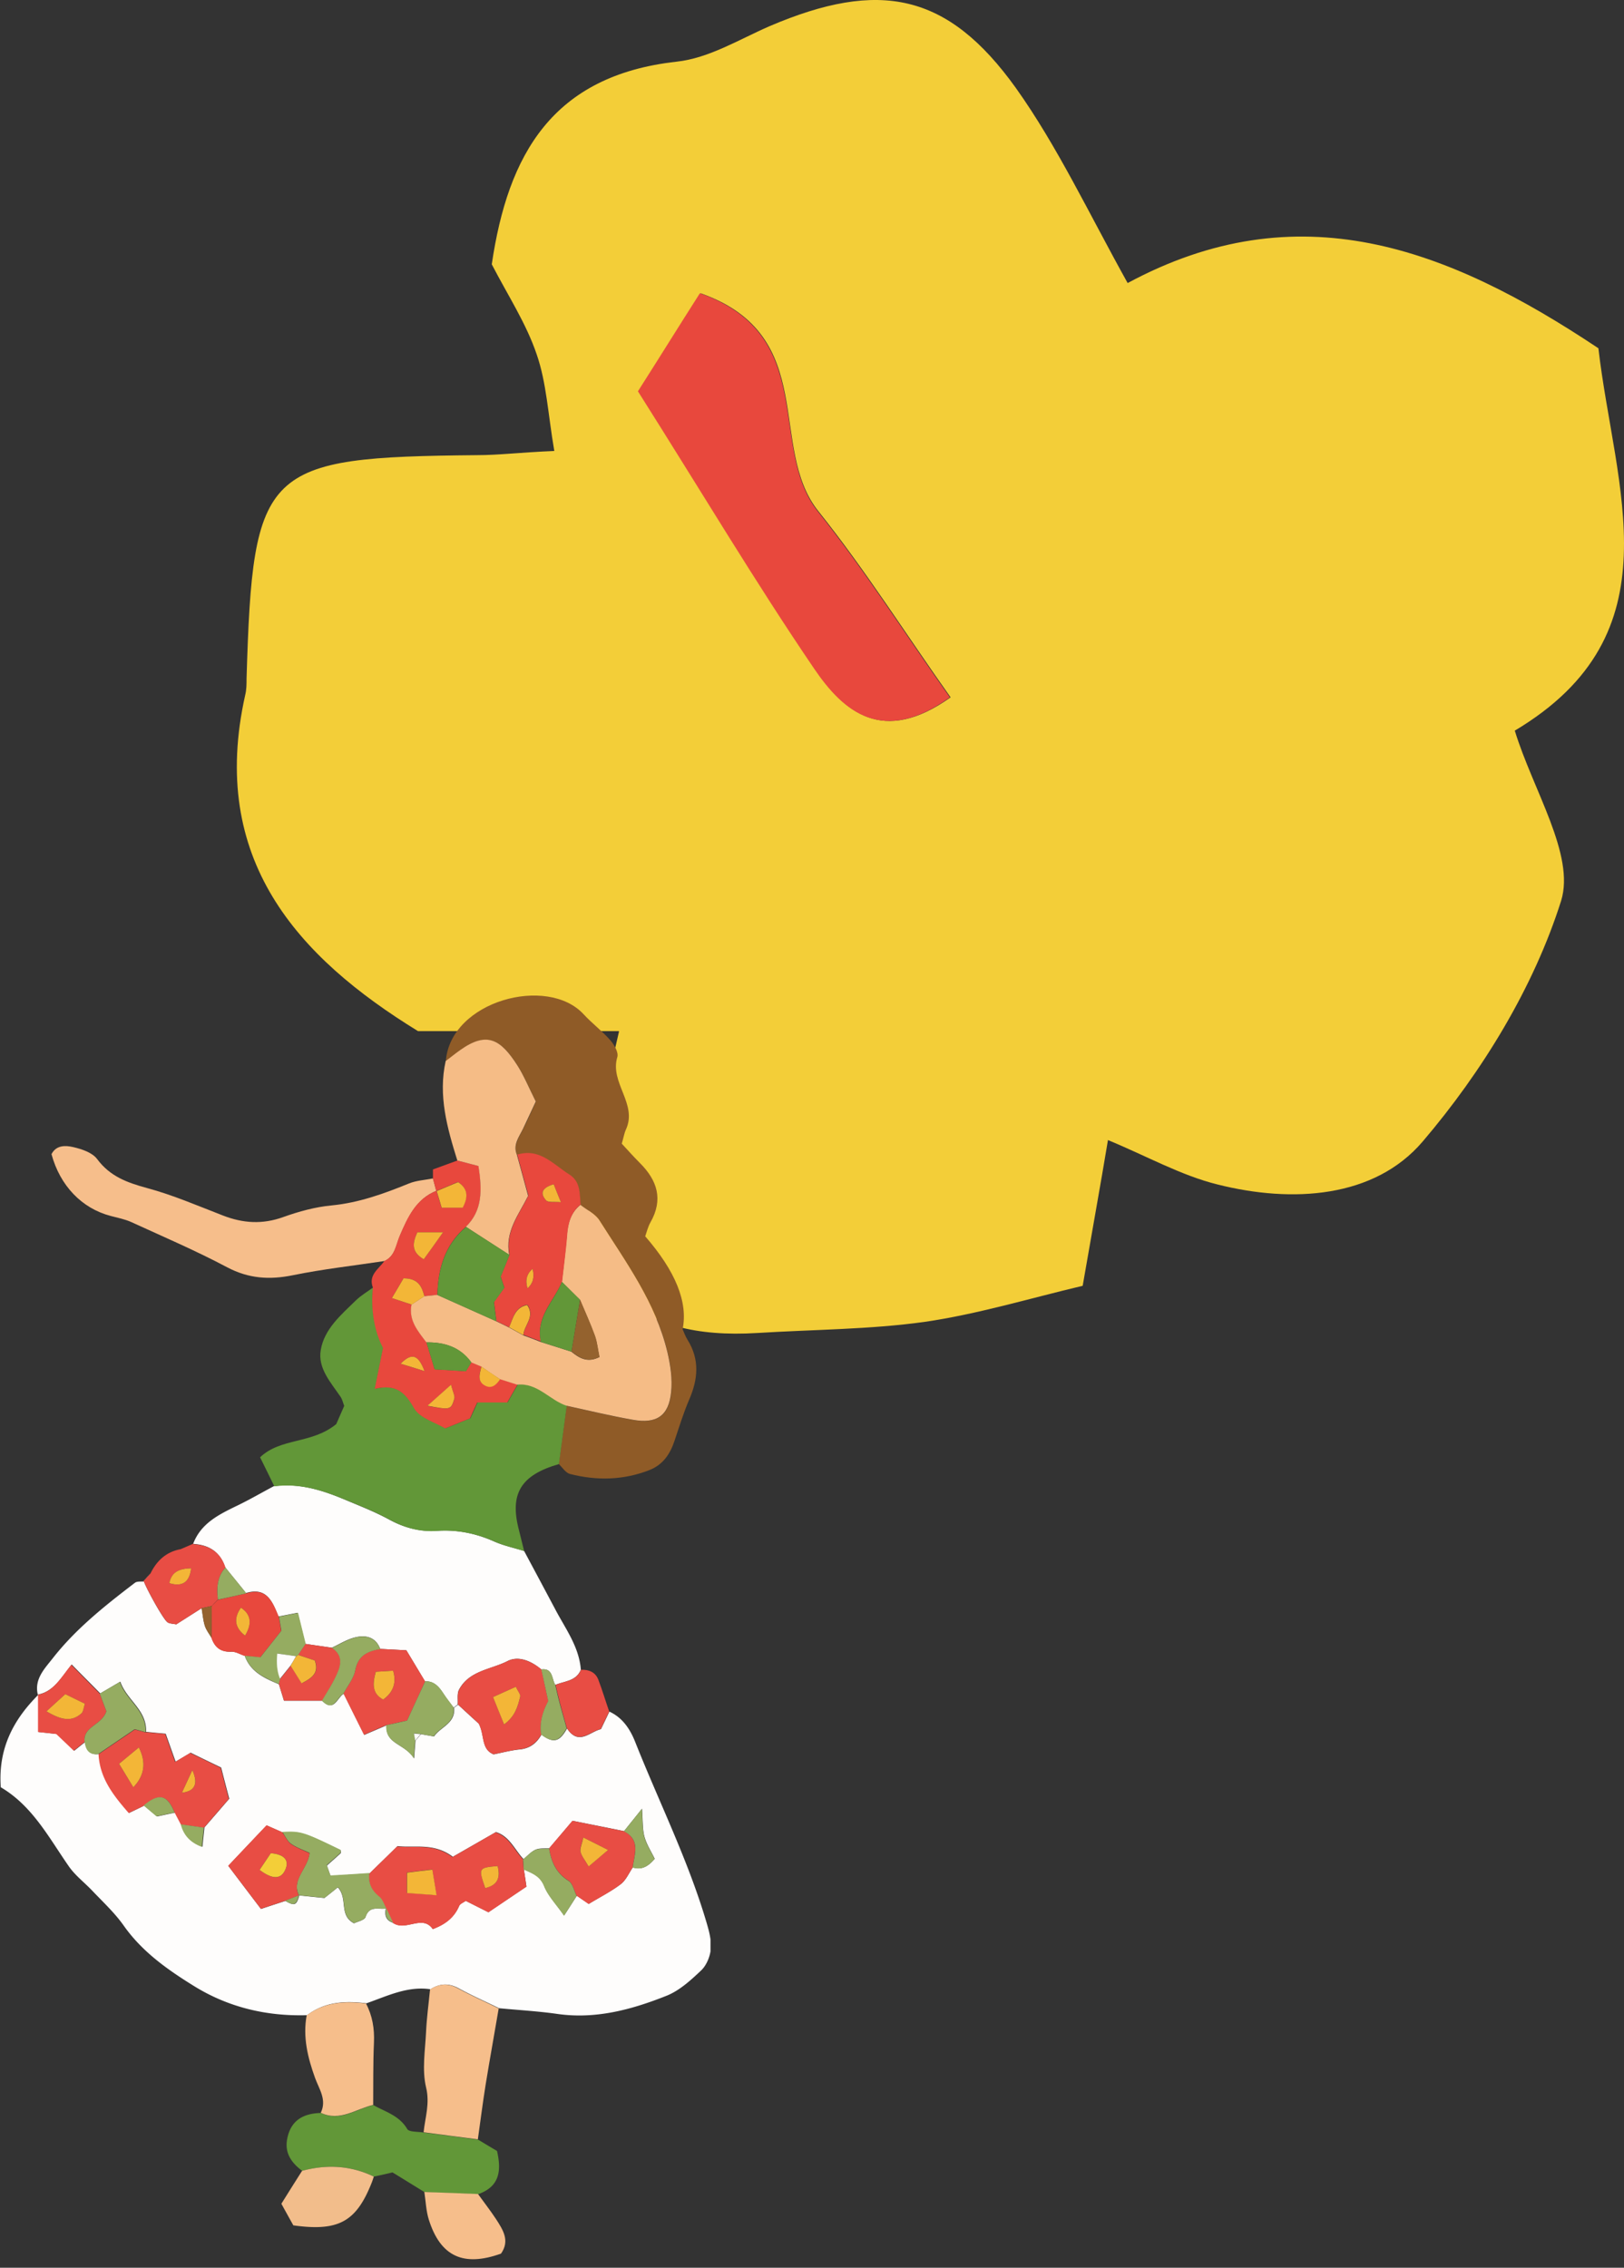 <svg width="144" height="201" fill="none" xmlns="http://www.w3.org/2000/svg"><rect width="100%" height="100%" fill="#333333" stroke="none"/><path d="M54.882 91.393H37.064c-10.716-6.581-18.566-15.254-15.326-29.77.124-.492.124-.984.124-1.476.561-18.76 1.496-19.62 20.435-19.805 1.931 0 3.863-.246 6.853-.37-.56-3.26-.685-6.027-1.557-8.549-.935-2.768-2.555-5.228-3.988-7.996 1.433-9.718 5.358-16.73 16.386-17.96 2.865-.308 5.544-1.969 8.223-3.137C77.996-1.853 84.04-.623 90.082 7.804c3.676 5.167 6.417 11.01 9.906 17.284 15.077-8.12 28.284-3.199 41.742 5.781 1.432 12.425 7.04 25.28-7.414 33.891 1.62 5.29 5.358 11.01 4.112 15.07-2.43 7.688-6.978 15.13-12.274 21.343-4.299 5.044-11.588 5.474-18.192 3.814-3.239-.8-6.292-2.522-9.719-3.937-.685 4.121-1.37 7.873-2.242 12.917-4.673 1.107-9.346 2.522-14.018 3.198-4.86.677-9.906.677-14.828.984-10.903.677-16.073-4.428-14.827-14.885.436-3.69 1.557-7.32 2.554-11.81v-.06Zm7.227-65.383c-1.807 2.83-3.676 5.844-5.483 8.673 5.607 8.857 10.405 16.853 15.638 24.603 2.554 3.752 5.98 6.828 12.024 2.522-3.925-5.536-7.538-11.256-11.713-16.484-4.548-5.659.125-15.562-10.404-19.314h-.062Z" fill="#F3CE38"/><path d="M62.11 26.01c10.528 3.752 5.918 13.655 10.403 19.314 4.175 5.228 7.788 10.948 11.713 16.484-5.98 4.306-9.47 1.23-12.024-2.522-5.233-7.688-10.03-15.746-15.637-24.603 1.806-2.83 3.675-5.843 5.482-8.673h.062Z" fill="#E8483D"/><g clip-path="url(#a)"><path d="M3.356 150.217c-.34-1.382.598-2.313 1.305-3.216 2.052-2.628 4.661-4.695 7.298-6.707.19-.151.53-.096.801-.123.204.602 1.645 3.244 2.066 3.599.176.151.503.137.802.206.747-.479 1.508-.958 2.256-1.437.095.52.122 1.067.285 1.56.122.37.38.698.584 1.054.285.848.816 1.286 1.767 1.245.38-.013.788.233 1.182.37.516 1.437 1.767 1.985 3.03 2.518.15.493.3.972.449 1.465h3.397c1.047 1.054 1.318-.288 1.903-.63.57 1.15 1.141 2.3 1.82 3.655.72-.315 1.346-.575 1.971-.849-.095 1.697 1.59 1.588 2.446 2.929l.122-1.574.49-.575c.353.069.72.123 1.155.205.57-.848 1.916-1.149 1.78-2.545.122-.096.231-.178.353-.274.666.616 1.319 1.218 1.835 1.683.543 1.027.19 2.272 1.318 2.724.815-.164 1.563-.369 2.324-.438.91-.096 1.495-.561 1.916-1.314 1.114.849 1.644.575 2.27-.547 1.032 1.574 2.038.273 3.003.068.285-.588.516-1.067.747-1.56 1.169.534 1.835 1.547 2.283 2.669 2.106 5.31 4.675 10.443 6.305 15.931.231.781.476 1.629.408 2.423-.054.671-.38 1.464-.856 1.916-.924.876-1.943 1.807-3.098 2.258-3.072 1.219-6.251 2.081-9.635 1.602-1.712-.247-3.452-.342-5.178-.507-1.196-.588-2.419-1.122-3.587-1.765-.884-.479-1.685-.438-2.5.082-2.053-.301-3.833.602-5.681 1.245-1.875-.232-3.67-.15-5.26 1.054-3.587.11-6.984-.698-10.014-2.573-2.324-1.437-4.594-3.025-6.238-5.351-.788-1.123-1.82-2.081-2.772-3.08-.693-.739-1.536-1.369-2.106-2.19-1.78-2.559-3.235-5.365-6.034-7.008-.245-3.449 1.128-6.008 3.356-8.225v3.326c.626.068 1.142.123 1.618.177.516.493 1.005.972 1.549 1.479.407-.329.68-.548.965-.767.095.712.407 1.177 1.223 1.068.108 2.121 1.318 3.654 2.677 5.215.543-.261.937-.452 1.332-.644.394.329.788.657 1.141.958.584-.123 1.087-.232 1.604-.342.176.342.366.698.543 1.04.258.89.747 1.574 1.875 1.985.068-.698.123-1.205.177-1.711.747-.862 1.495-1.724 2.201-2.546a240.372 240.372 0 0 1-.72-2.764c-.965-.466-1.848-.89-2.704-1.314-.476.287-.883.533-1.332.793-.34-.944-.598-1.683-.883-2.477-.666-.055-1.196-.109-1.74-.164.082-1.944-1.712-2.806-2.282-4.448-.734.424-1.25.739-1.78 1.04-.748-.767-1.51-1.519-2.528-2.56-.91 1.123-1.577 2.382-2.963 2.656l-.04.027Zm23.157 17.752-.028.027c.789.082 1.577.165 2.284.233.434-.342.815-.643 1.182-.944.924.999.068 2.477 1.44 3.189.3-.151.924-.274 1.02-.562.353-1.067 1.182-.629 1.834-.752l-.027-.041c-.123.588-.041 1.081.611 1.3 1.155.807 2.623-.767 3.547.561 1.155-.438 1.903-1.054 2.338-2.053.081-.205.38-.301.584-.452.76.384 1.468.739 2.011 1.013 1.21-.821 2.229-1.505 3.37-2.272-.068-.479-.15-.999-.23-1.533.72.342 1.44.561 1.806 1.478.354.876 1.06 1.615 1.767 2.615.476-.726.802-1.246 1.128-1.752.408.287.815.561 1.06.725 1.1-.671 2.038-1.136 2.854-1.766.448-.355.706-.971 1.046-1.464.816.26 1.4-.123 1.943-.766-.312-.644-.72-1.273-.91-1.958-.177-.657-.136-1.368-.218-2.477-.72.903-1.155 1.437-1.59 1.985-1.467-.302-2.935-.589-4.565-.917-.666.793-1.373 1.615-2.066 2.436-.408.027-.856-.028-1.21.123-.407.178-.72.547-1.073.835-.788-.835-1.25-2.039-2.446-2.395-1.373.794-2.677 1.533-3.819 2.19-1.685-1.273-3.438-.767-4.905-.945-.91.89-1.7 1.656-2.474 2.423-1.128.068-2.242.137-3.465.219-.109-.288-.217-.616-.326-.917.462-.411.856-.753 1.223-1.095.04-.041 0-.178 0-.26-3.33-1.615-3.506-1.67-5.164-1.588-.476-.205-.938-.411-1.4-.616-1.155 1.218-2.201 2.313-3.397 3.586a894.242 894.242 0 0 0 2.894 3.819c.816-.274 1.495-.493 2.161-.712.816.465.992.397 1.237-.493l-.027-.027Z" fill="#FEFDFC"/><path d="M46.475 137.475c.938 1.751 1.876 3.503 2.813 5.269.897 1.683 2.066 3.257 2.216 5.256-.422 1.013-1.441.999-2.27 1.341-.326-.534-.19-1.506-1.237-1.369-.883-.752-2.024-1.245-3.003-.739-1.467.753-3.397.835-4.294 2.532-.19.356-.082.876-.122 1.314-.123.096-.231.192-.354.274-.312-.411-.638-.821-.91-1.245-.394-.603-.83-1.123-1.63-1.082-.544-.903-1.088-1.82-1.659-2.751a822.3 822.3 0 0 0-2.31-.123c-.394-1.04-1.25-1.246-2.16-1.04-.748.164-1.427.602-2.134.931-.788-.11-1.563-.219-2.351-.343-.218-.862-.421-1.724-.68-2.751-.706.137-1.195.233-1.698.329-.53-1.287-1.02-2.642-2.881-2.081-.612-.766-1.237-1.519-1.848-2.285-.417-1.296-1.364-1.985-2.84-2.067.693-1.834 2.283-2.601 3.886-3.381 1.114-.534 2.188-1.163 3.275-1.738 2.174-.287 4.186.315 6.156 1.136 1.359.575 2.745 1.109 4.036 1.807 1.345.739 2.732 1.108 4.24 1.013 1.794-.124 3.465.219 5.096.944.829.369 1.753.561 2.623.835l.04.014Z" fill="#FEFDFC"/><path d="M39.531 94.046c.422-5.338 9.023-7.637 12.23-4.134.748.808 1.645 1.479 2.365 2.3.34.383.734 1.081.612 1.478-.693 2.286 1.82 4.147.76 6.433-.149.328-.203.698-.366 1.245.503.548 1.046 1.15 1.617 1.725 1.535 1.533 2.08 3.23.924 5.256-.218.383-.326.848-.462 1.232 2.7 3.102 3.805 5.848 3.316 8.239.122.274.244.63.435.931 1.087 1.738.937 3.49.15 5.297-.504 1.177-.884 2.409-1.292 3.627-.394 1.19-1.02 2.149-2.242 2.628-2.31.903-4.675.944-7.04.342-.38-.096-.665-.575-.991-.876.23-1.725.462-3.436.693-5.16 1.956.424 3.913.903 5.884 1.245 2.12.37 3.193-.356 3.397-2.45.109-1.163-.054-2.395-.326-3.531-1.046-4.393-3.696-7.979-6.047-11.702-.367-.575-1.115-.917-1.672-1.369-.108-.972 0-2.012-1.019-2.669-1.427-.903-2.623-2.354-4.607-1.752-.38-.903.177-1.574.53-2.299.435-.876.843-1.78 1.142-2.436-.639-1.26-1.047-2.272-1.617-3.176-1.495-2.34-2.705-3.066-5.07-1.396-.448.315-.869.657-1.304.986v-.014Z" fill="#8F5B27"/><path d="M50.253 124.609c-.23 1.724-.462 3.435-.693 5.16-3.384.972-4.39 2.628-3.547 5.844.163.616.3 1.246.462 1.861-.883-.273-1.793-.465-2.622-.834-1.631-.726-3.316-1.068-5.096-.945-1.495.11-2.895-.274-4.24-1.013-1.291-.711-2.677-1.245-4.036-1.806-1.97-.822-3.982-1.424-6.156-1.136-.394-.822-.802-1.629-1.264-2.573 1.848-1.752 4.593-1.164 6.754-2.943.122-.274.408-.931.707-1.615-.11-.274-.163-.548-.3-.767-.87-1.286-2.065-2.559-1.78-4.188.313-1.861 1.808-3.12 3.112-4.393.449-.438 1.02-.767 1.536-1.15-.204 1.985.136 3.873.897 5.352-.258 1.286-.462 2.244-.734 3.627 1.916-.466 2.704.355 3.492 1.724.503.89 1.903 1.259 2.76 1.779.964-.383 1.63-.657 2.2-.889.245-.52.422-.931.64-1.41h2.663c.353-.63.639-1.109.91-1.588 1.794-.178 2.868 1.355 4.362 1.862l-.027.041Z" fill="#629738"/><path d="M34.096 111.77c-2.718.411-5.45.712-8.127 1.26-2.08.424-3.927.301-5.843-.712-2.759-1.465-5.64-2.696-8.48-3.997-.57-.26-1.223-.383-1.835-.547-2.554-.671-4.484-2.669-5.245-5.475.421-.821 1.25-.78 1.916-.629.761.177 1.699.479 2.134 1.067 1.141 1.533 2.65 2.081 4.402 2.56 2.297.615 4.512 1.574 6.74 2.436 1.794.698 3.52.807 5.369.137 1.372-.493 2.826-.89 4.267-1.027 2.419-.232 4.647-1.04 6.862-1.943.666-.274 1.413-.301 2.134-.452.095.37.203.739.299 1.122l.027-.027c-1.821.712-2.555 2.368-3.262 3.997-.353.821-.407 1.792-1.358 2.23Z" fill="#F6BE8B"/><path d="M38.689 105.584c-.095-.37-.204-.739-.3-1.122v-.808c.734-.274 1.455-.534 2.175-.794.666.178 1.318.342 1.875.493.327 2.135.354 3.928-1.114 5.379-1.862 1.574-2.487 3.682-2.541 6.036l-1.155.123c-.218-.835-.53-1.588-1.848-1.588-.272.452-.598 1.013-1.033 1.752.76.247 1.25.411 1.753.575-.272 1.396.57 2.354 1.318 3.353.245.822.503 1.629.72 2.382.965.055 1.89.109 2.772.164.204-.342.34-.561.49-.794.299.124.584.247.883.37-.136.616-.408 1.3.326 1.683.584.302 1.02-.082 1.332-.561l1.549.493c-.272.479-.557.958-.91 1.588h-2.664c-.217.479-.408.876-.639 1.409-.57.233-1.236.493-2.201.89-.856-.52-2.242-.89-2.759-1.779-.774-1.369-1.563-2.19-3.492-1.725.285-1.382.475-2.34.734-3.627-.761-1.464-1.101-3.353-.897-5.351-.422-1.123.516-1.643 1.019-2.355.951-.438 1.005-1.409 1.359-2.23.693-1.629 1.427-3.272 3.261-3.997.15.506.3 1.013.449 1.492h1.861c.544-1.013.408-1.725-.407-2.272-.652.274-1.291.534-1.93.807l.014.014Zm.598 3.641h-2.283c-.462 1.013-.517 1.752.57 2.395.503-.712.992-1.396 1.713-2.395Zm-1.4 15.384c2.052.369 2.093.383 2.392-.602.081-.26-.123-.616-.286-1.26-.734.657-1.236 1.095-2.106 1.875v-.013Zm-2.365-3.737c.598.192 1.196.37 2.12.657-.516-1.368-1.073-1.724-2.12-.657Z" fill="#E8483D"/><path d="M41.312 108.732c1.48-1.451 1.44-3.244 1.114-5.379-.557-.151-1.21-.315-1.875-.493-.897-2.874-1.713-5.762-1.033-8.814.435-.329.856-.67 1.304-.986 2.365-1.67 3.574-.944 5.07 1.397.57.903.978 1.902 1.616 3.175-.312.657-.72 1.56-1.141 2.436-.353.726-.91 1.396-.53 2.3.34 1.218.666 2.436.992 3.627-.83 1.669-2.08 3.175-1.672 5.228-1.29-.835-2.582-1.656-3.859-2.491h.014Z" fill="#F5BC86"/><path d="M37.629 194.289c-.897-.548-1.794-1.109-2.827-1.738-.448.109-1.046.246-1.644.369-2.052-.985-4.186-1.095-6.36-.506-.951-.712-1.576-1.574-1.332-2.833.313-1.657 1.44-2.259 2.99-2.3 1.699.808 3.125-.342 4.647-.698 1.06.602 2.297.917 3.004 2.122.176.287.965.219 1.467.314 1.604.206 3.207.411 4.825.63.543.328 1.087.657 1.671.999.408 1.766.231 3.162-1.671 3.832a539.75 539.75 0 0 1-4.757-.177l-.013-.014Z" fill="#629738"/><path d="M42.385 189.622c-1.603-.206-3.207-.411-4.824-.63.136-1.314.57-2.546.217-3.983-.367-1.546-.081-3.257 0-4.886.055-1.259.231-2.518.354-3.791.815-.52 1.617-.575 2.5-.082 1.169.643 2.392 1.177 3.588 1.765-.38 2.245-.789 4.489-1.155 6.734-.259 1.615-.463 3.244-.694 4.873h.014ZM33.09 186.569c-1.536.356-2.949 1.506-4.648.698.558-1.149-.149-2.107-.502-3.079-.653-1.807-1.101-3.627-.748-5.557 1.59-1.191 3.398-1.287 5.26-1.054.57 1.081.76 2.231.706 3.463-.082 1.834-.054 3.682-.068 5.529Z" fill="#F6BE8B"/><path d="M17.15 136.872c1.476.082 2.423.771 2.84 2.067-.748.821-.788 1.82-.666 2.847-.19.191-.38.383-.57.588l.026-.027c-.299.068-.598.123-.896.192-.748.479-1.509.958-2.256 1.437-.3-.069-.625-.055-.802-.206-.408-.355-1.862-2.997-2.066-3.599h-.068c.218-.219.435-.466.653-.712.557-1.136 1.4-1.916 2.677-2.149l1.141-.492v.068l-.013-.014Zm-.204 2.135c-1.115.028-1.726.356-1.93 1.314 1.15.356 1.794-.082 1.93-1.314Z" fill="#E84D44"/><path d="M26.785 192.414c2.174-.589 4.307-.479 6.36.506a7.81 7.81 0 0 1-.177.52c-1.373 3.477-2.936 4.366-6.958 3.805-.313-.561-.693-1.245-1.06-1.916.666-1.068 1.25-1.998 1.835-2.915Z" fill="#F2BD8B"/><path d="M37.629 194.289c1.59.055 3.166.109 4.756.178.53.739 1.1 1.464 1.604 2.231.597.93 1.25 1.902.434 3.052-3.33 1.191-5.367.26-6.4-3.011-.245-.78-.272-1.629-.394-2.436v-.014Z" fill="#F6BE8B"/><path d="M49.248 149.341c.815-.342 1.848-.315 2.269-1.341.693-.028 1.277.205 1.536.876.353.93.638 1.888.964 2.819-.23.479-.462.972-.747 1.561-.965.205-1.97 1.491-3.003-.069-.218-.78-.435-1.547-.639-2.327-.136-.506-.245-1.013-.367-1.519h-.013Z" fill="#E84D44"/><path d="M13.345 139.445c-.218.247-.435.493-.653.726.218-.247.435-.493.653-.726Z" fill="#FEFDFC"/><path d="M46.448 165.697c.082.534.163 1.054.231 1.533-1.141.766-2.147 1.451-3.37 2.272l-2.011-1.013c-.19.151-.49.246-.584.452-.422.999-1.169 1.615-2.338 2.053-.924-1.342-2.391.246-3.546-.561-.204-.438-.408-.863-.612-1.301l.027.041c-.204-.355-.34-.793-.625-1.04-.68-.547-.992-1.191-.883-2.053.774-.766 1.563-1.519 2.473-2.422 1.481.177 3.22-.329 4.906.944 1.155-.657 2.446-1.41 3.818-2.19 1.196.356 1.658 1.56 2.446 2.395.014.301.028.602.055.904l.013-.014Zm-7.746 2.286c-.163-.972-.258-1.533-.38-2.286-.829.096-1.495.178-2.242.274v1.806c.815.055 1.495.11 2.609.192l.013.014Zm5.423-2.587c-1.7.15-1.713.178-1.101 1.957 1.114-.274 1.359-.931 1.1-1.957ZM12.91 153.529c.53.055 1.073.096 1.74.164.285.781.543 1.533.883 2.478.448-.274.856-.52 1.331-.794.857.411 1.74.835 2.705 1.314.23.862.448 1.738.72 2.765-.707.807-1.454 1.669-2.202 2.545l-2.052-.287c-.176-.342-.366-.698-.543-1.04-.639-1.602-1.386-1.766-2.745-.616-.394.192-.802.383-1.332.643-1.359-1.56-2.568-3.079-2.677-5.215 1.06-.725 2.12-1.437 3.22-2.189.272.068.626.164.966.26l-.014-.028Zm-.598 1.355c-.557.466-1.1.917-1.753 1.451.435.725.843 1.382 1.264 2.08.996-1.031 1.16-2.208.489-3.531Zm4.743 2.012c-.354.753-.598 1.3-.924 1.999 1.16-.128 1.467-.794.924-1.999ZM40.591 151.079c.027-.438-.068-.958.123-1.314.897-1.697 2.813-1.793 4.294-2.532.965-.492 2.106 0 3.003.739.204.945.408 1.903.612 2.806-.571 1.068-.78 2.053-.626 2.957-.434.752-1.019 1.218-1.916 1.313-.76.083-1.522.288-2.323.438-1.128-.451-.775-1.697-1.319-2.723a221.296 221.296 0 0 0-1.834-1.684h-.014Zm4.104 1.766c.992-.726 1.223-1.601 1.427-2.464.04-.191-.19-.451-.38-.876-.666.301-1.264.575-2.025.917.367.89.639 1.588.978 2.423ZM56.097 165.533c-.34.492-.585 1.108-1.047 1.464-.815.63-1.753 1.109-2.853 1.766-.245-.164-.653-.452-1.06-.726-.231-.451-.354-1.108-.72-1.341-1.102-.684-1.536-1.683-1.727-2.874.694-.821 1.4-1.643 2.066-2.436 1.617.328 3.085.629 4.566.917 1.481.78.938 2.039.775 3.216v.014Zm-4.376-2.669c-.136.616-.326.971-.245 1.273.095.397.408.752.72 1.3.571-.493 1.006-.862 1.726-1.465l-2.201-1.108ZM33.729 146.152c.788.041 1.576.082 2.31.123.557.931 1.1 1.848 1.658 2.751a506.777 506.777 0 0 1-1.604 3.477c-.707.15-1.277.287-1.848.41-.625.26-1.25.534-1.97.849-.68-1.355-1.25-2.505-1.821-3.654.366-.685.91-1.342 1.046-2.067.245-1.328 1.114-1.697 2.215-1.889h.014Zm-.408 2.026c-.299 1.081-.326 1.916.652 2.463.906-.648 1.2-1.501.883-2.559-.489.027-1.005.068-1.535.096Z" fill="#E84D44"/><path d="M32.75 166.053c-.108.862.204 1.505.883 2.053.3.232.422.684.626 1.04-.653.137-1.482-.315-1.835.753-.095.287-.72.41-1.02.561-1.372-.712-.515-2.19-1.44-3.189-.366.301-.747.602-1.182.944a308.89 308.89 0 0 1-2.283-.232c-.68-1.424.788-2.327.951-3.751-.57-.273-1.168-.465-1.657-.821-.327-.232-.517-.684-.761-1.04 1.644-.082 1.834-.027 5.163 1.588 0 .095.041.219 0 .26-.367.356-.76.684-1.223 1.095.11.301.218.629.326.917 1.21-.069 2.338-.137 3.466-.219l-.014.041Z" fill="#95AC61"/><path d="M25.031 162.398c.245.356.435.794.761 1.041.49.342 1.074.547 1.658.821-.176 1.423-1.63 2.327-.951 3.75l.027-.027c-.407.164-.829.328-1.236.492l-2.161.712c-.938-1.245-1.889-2.491-2.895-3.819 1.196-1.259 2.243-2.367 3.398-3.586.462.206.937.411 1.4.616Zm-2.01 3.34c1.127.862 1.929.89 2.31-.096.34-.862-.272-1.314-1.319-1.382-.272.41-.598.876-.992 1.478ZM3.357 150.217c1.386-.26 2.052-1.533 2.962-2.655 1.02 1.04 1.78 1.793 2.528 2.559.217.575.435 1.164.584 1.561-.421 1.272-2.093 1.313-1.93 2.723-.271.219-.543.438-.965.767-.543-.52-1.032-.986-1.549-1.479-.462-.054-.978-.109-1.617-.177v-3.326l-.027.027h.014Zm.76 1.465c1.332.793 2.23.958 3.113.177.163-.15.176-.479.299-.848-.585-.288-1.142-.548-1.74-.849-.516.466-.951.876-1.671 1.52Z" fill="#E84D44"/><path d="M21.838 141.225c1.848-.561 2.337.78 2.881 2.08.082.438.15.876.217 1.246-.652.835-1.25 1.574-1.861 2.354a65.1 65.1 0 0 0-1.386-.137c-.395-.123-.789-.383-1.183-.37-.95.055-1.48-.383-1.766-1.245l.04-2.806-.027.027.571-.574c.843-.192 1.672-.384 2.514-.575Zm-.109 3.75c.635-1.068.512-1.893-.366-2.477-.67.949-.549 1.774.366 2.477Z" fill="#E8483D"/><path d="M34.245 152.913c.57-.123 1.142-.246 1.848-.41.503-1.109 1.06-2.286 1.604-3.477.801-.041 1.236.479 1.63 1.082.286.438.612.834.911 1.245.136 1.41-1.21 1.697-1.78 2.546-.449-.082-.802-.137-1.155-.206-.204-.013-.394-.041-.598-.054.04.205.068.424.108.629-.027.343-.054.671-.122 1.574-.856-1.355-2.541-1.231-2.446-2.929ZM7.501 154.405c-.163-1.41 1.509-1.451 1.93-2.723-.15-.397-.367-.972-.584-1.561.53-.301 1.046-.616 1.78-1.04.57 1.642 2.364 2.505 2.283 4.448-.34-.096-.68-.178-.965-.26-1.1.753-2.16 1.465-3.22 2.19-.816.123-1.128-.342-1.224-1.067v.013ZM21.702 146.754c.449.041.883.082 1.386.137.612-.766 1.196-1.519 1.862-2.354-.068-.37-.136-.808-.217-1.246l1.698-.328c.258 1.026.462 1.889.68 2.751l-.653.972-.19.109c-.557-.068-1.1-.15-1.658-.232-.09.876-.009 1.619.245 2.231-.04.164-.082.314-.122.479-1.25-.548-2.515-1.082-3.03-2.519Z" fill="#95AC61"/><path d="m26.445 146.686.652-.972c.788.11 1.563.219 2.35.342 1.102.753.762 1.697.314 2.614-.354.712-.789 1.383-1.183 2.067h-3.397c-.15-.493-.3-.972-.449-1.464.028-.165.068-.329.123-.479.312-.384.611-.767.924-1.15.312.493.625.999.978 1.56.938-.493 1.563-.917 1.169-2.025-.462-.151-.965-.329-1.468-.493h-.013Z" fill="#E84D44"/><path d="M48.69 163.835c.19 1.191.626 2.19 1.726 2.875.367.232.49.876.72 1.341l-1.127 1.752c-.693-1.013-1.414-1.738-1.767-2.614-.367-.917-1.073-1.15-1.807-1.478a20.2 20.2 0 0 0-.055-.904c.354-.287.68-.657 1.074-.835.353-.15.802-.095 1.21-.123l.027-.014ZM28.551 150.737c.394-.684.843-1.355 1.182-2.067.449-.917.802-1.861-.312-2.614.706-.315 1.386-.753 2.133-.931.897-.205 1.767 0 2.161 1.041-1.1.191-1.97.561-2.215 1.888-.136.726-.693 1.383-1.047 2.067-.597.342-.856 1.697-1.902.63v-.014ZM47.984 153.735c-.154-.904.054-1.889.625-2.957-.19-.903-.408-1.861-.611-2.806 1.046-.137.91.835 1.236 1.369.122.506.231 1.013.367 1.519.204.78.435 1.561.639 2.327-.612 1.122-1.142 1.396-2.27.548h.014ZM56.097 165.533c.163-1.177.72-2.45-.775-3.217.435-.534.87-1.081 1.59-1.984.081 1.122.04 1.834.217 2.477.19.684.598 1.3.91 1.957-.556.643-1.127 1.013-1.942.767ZM12.733 160.031c1.36-1.136 2.093-.972 2.745.615-.503.11-1.005.219-1.603.343-.367-.301-.748-.63-1.142-.958Z" fill="#95AC61"/><path d="M18.78 142.347c0 .931-.027 1.875-.04 2.806-.204-.342-.462-.671-.585-1.054-.15-.506-.19-1.04-.285-1.56.299-.069.598-.124.897-.192h.013Z" fill="#94622E"/><path d="m16.022 161.7 2.052.288c-.055.506-.095.999-.177 1.711-1.128-.425-1.617-1.095-1.875-1.985v-.014ZM25.276 168.475c.408-.164.83-.328 1.237-.492-.245.889-.435.958-1.237.492ZM34.245 169.105c.204.438.408.862.612 1.3-.653-.219-.734-.712-.612-1.3ZM21.838 141.225c-.843.191-1.671.383-2.514.561-.122-1.027-.082-2.026.666-2.847.611.766 1.237 1.519 1.848 2.286Z" fill="#95AC61"/><path d="M37.805 118.983c-.747-.999-1.59-1.943-1.318-3.353.38-.246.761-.493 1.128-.739l1.155-.123c1.74.78 3.493 1.56 5.232 2.34l1.128.548 1.264.698c.516.191 1.033.383 1.549.588.91.288 1.821.575 2.718.863.706.575 1.427 1.013 2.487.479-.15-.698-.204-1.328-.408-1.889-.394-1.081-.87-2.122-1.318-3.189-.53-.534-1.074-1.054-1.604-1.588.15-1.382.34-2.751.449-4.133.081-1.068.34-1.999 1.196-2.697.57.452 1.304.794 1.671 1.369 2.365 3.723 5.001 7.309 6.047 11.702.272 1.15.449 2.382.327 3.532-.204 2.094-1.278 2.833-3.398 2.45-1.97-.343-3.927-.822-5.884-1.246-1.508-.506-2.568-2.053-4.362-1.861l-1.55-.493c-.556-.37-1.114-.739-1.657-1.122-.3-.124-.585-.247-.883-.37-.993-1.369-2.392-1.793-3.996-1.766h.027Z" fill="#F5BC86"/><path d="m45.144 117.642-1.128-.547c-.082-.603-.15-1.218-.218-1.697.394-.534.693-.959.924-1.273-.203-.589-.34-1-.326-.986.367-.903.585-1.423.788-1.943-.407-2.053.857-3.559 1.672-5.229-.326-1.191-.666-2.409-.992-3.627 1.984-.602 3.18.849 4.607 1.752 1.033.657.91 1.697 1.019 2.669-.856.684-1.114 1.629-1.196 2.696-.109 1.383-.299 2.751-.448 4.134-.734 1.738-2.365 3.148-1.876 5.31a69.928 69.928 0 0 1-1.549-.588c.054-.862 1.074-1.588.34-2.669-1.1.205-1.264 1.163-1.604 1.971l-.013.027Zm3.954-12.674c-1.169.329-1.169.89-.666 1.437.19.206.693.096 1.305.151-.272-.671-.421-1.04-.639-1.588Zm-2.324 9.225c.49-.429.64-1.004.449-1.724-.517.428-.666 1.003-.449 1.724Z" fill="#E8483D"/><path d="M45.184 111.223c-.203.52-.42 1.04-.788 1.944 0-.014.136.396.326.985-.23.315-.53.725-.924 1.273.055.479.136 1.081.218 1.697-1.74-.78-3.493-1.56-5.232-2.34.054-2.355.68-4.449 2.541-6.036 1.291.835 2.582 1.656 3.86 2.491v-.014ZM37.805 118.983c1.604-.027 3.004.397 3.996 1.766-.136.233-.272.452-.49.794-.883-.055-1.82-.11-2.772-.164-.23-.753-.475-1.574-.72-2.382l-.014-.014Z" fill="#629738"/><path d="M38.689 105.584c.638-.274 1.277-.534 1.93-.808.828.548.95 1.26.407 2.272h-1.862c-.136-.479-.299-.985-.448-1.491l-.027.027ZM39.287 109.225c-.707.999-1.196 1.683-1.713 2.395-1.087-.643-1.032-1.382-.57-2.395h2.283ZM37.629 114.891c-.38.246-.761.493-1.128.739-.503-.164-.992-.328-1.753-.575.435-.739.774-1.3 1.033-1.752 1.318 0 1.63.753 1.848 1.588ZM37.887 124.609c.87-.767 1.359-1.205 2.106-1.875.163.657.367.999.286 1.259-.3.985-.34.985-2.392.602v.014ZM42.684 121.132c.557.37 1.114.739 1.658 1.123-.326.492-.748.876-1.332.561-.734-.383-.462-1.068-.326-1.684ZM35.523 120.872c1.046-1.067 1.603-.711 2.12.657-.925-.287-1.523-.479-2.12-.657ZM16.946 139.007c-.136 1.232-.78 1.67-1.93 1.314.19-.958.816-1.286 1.93-1.314ZM38.702 167.983c-1.114-.083-1.793-.137-2.609-.192v-1.807c.734-.095 1.413-.178 2.242-.273.123.739.218 1.314.381 2.285l-.014-.013ZM44.124 165.396c.259 1.026.014 1.697-1.1 1.957-.612-1.779-.612-1.807 1.1-1.957ZM12.312 154.884c.67 1.323.507 2.5-.49 3.531-.42-.698-.828-1.355-1.263-2.08.652-.547 1.196-.985 1.753-1.451ZM17.055 156.896c.543 1.205.235 1.871-.924 1.999.326-.699.57-1.232.924-1.999ZM44.695 152.845c-.34-.849-.625-1.533-.978-2.423.76-.342 1.372-.616 2.025-.917.19.425.434.685.38.876-.204.863-.435 1.738-1.427 2.464ZM51.72 162.864l2.202 1.108c-.72.616-1.155.986-1.726 1.465-.312-.548-.625-.903-.72-1.3-.068-.302.123-.657.245-1.273ZM33.321 148.178c.53-.028 1.046-.069 1.536-.096.317 1.058.022 1.911-.884 2.559-.978-.533-.951-1.368-.652-2.463Z" fill="#F3B637"/><path d="M23.02 165.738c.408-.602.72-1.068.992-1.478 1.047.082 1.658.52 1.318 1.382-.38.986-1.195.945-2.31.096Z" fill="#F3CE38"/><path d="M4.118 151.682c.706-.644 1.155-1.054 1.671-1.52.612.301 1.155.561 1.74.849-.123.369-.136.698-.3.848-.87.781-1.78.616-3.111-.177ZM21.73 144.975c-.916-.703-1.038-1.528-.367-2.477.887.584 1.01 1.409.366 2.477Z" fill="#F3B637"/><path d="M36.813 154.282c-.04-.205-.068-.424-.108-.63.203.014.394.041.598.055l-.49.575Z" fill="#FEFDFC"/><path d="M26.445 146.686c.503.164.992.328 1.468.493.394 1.108-.232 1.532-1.17 2.025-.352-.561-.665-1.067-.978-1.56.163-.288.326-.561.503-.849l.19-.109h-.013Z" fill="#F3B637"/><path d="M26.255 146.795c-.163.288-.326.561-.503.849-.313.383-.612.766-.924 1.15-.254-.603-.335-1.346-.245-2.231.557.082 1.114.15 1.658.232h.014Z" fill="#FEFDFC"/><path d="M47.957 118.929c-.476-2.163 1.155-3.586 1.875-5.311.53.534 1.074 1.054 1.603 1.588-.258 1.533-.502 3.066-.76 4.599-.911-.288-1.822-.575-2.718-.863v-.013Z" fill="#629738"/><path d="M50.675 119.791c.258-1.533.502-3.066.76-4.599.449 1.068.925 2.108 1.319 3.189.204.561.258 1.191.407 1.889-1.06.534-1.78.096-2.486-.479Z" fill="#94622E"/><path d="M45.144 117.642c.353-.807.516-1.765 1.603-1.971.734 1.068-.299 1.793-.34 2.669l-1.263-.698ZM49.098 104.968c.218.548.367.931.639 1.588-.612-.055-1.114.041-1.305-.151-.503-.547-.503-1.108.666-1.437ZM46.774 114.193c-.217-.721-.068-1.296.449-1.724.19.72.04 1.295-.449 1.724Z" fill="#F3B637"/></g><defs><clipPath id="a"><path fill="#fff" transform="translate(0 88.243)" d="M0 0h63v112H0z"/></clipPath></defs></svg>